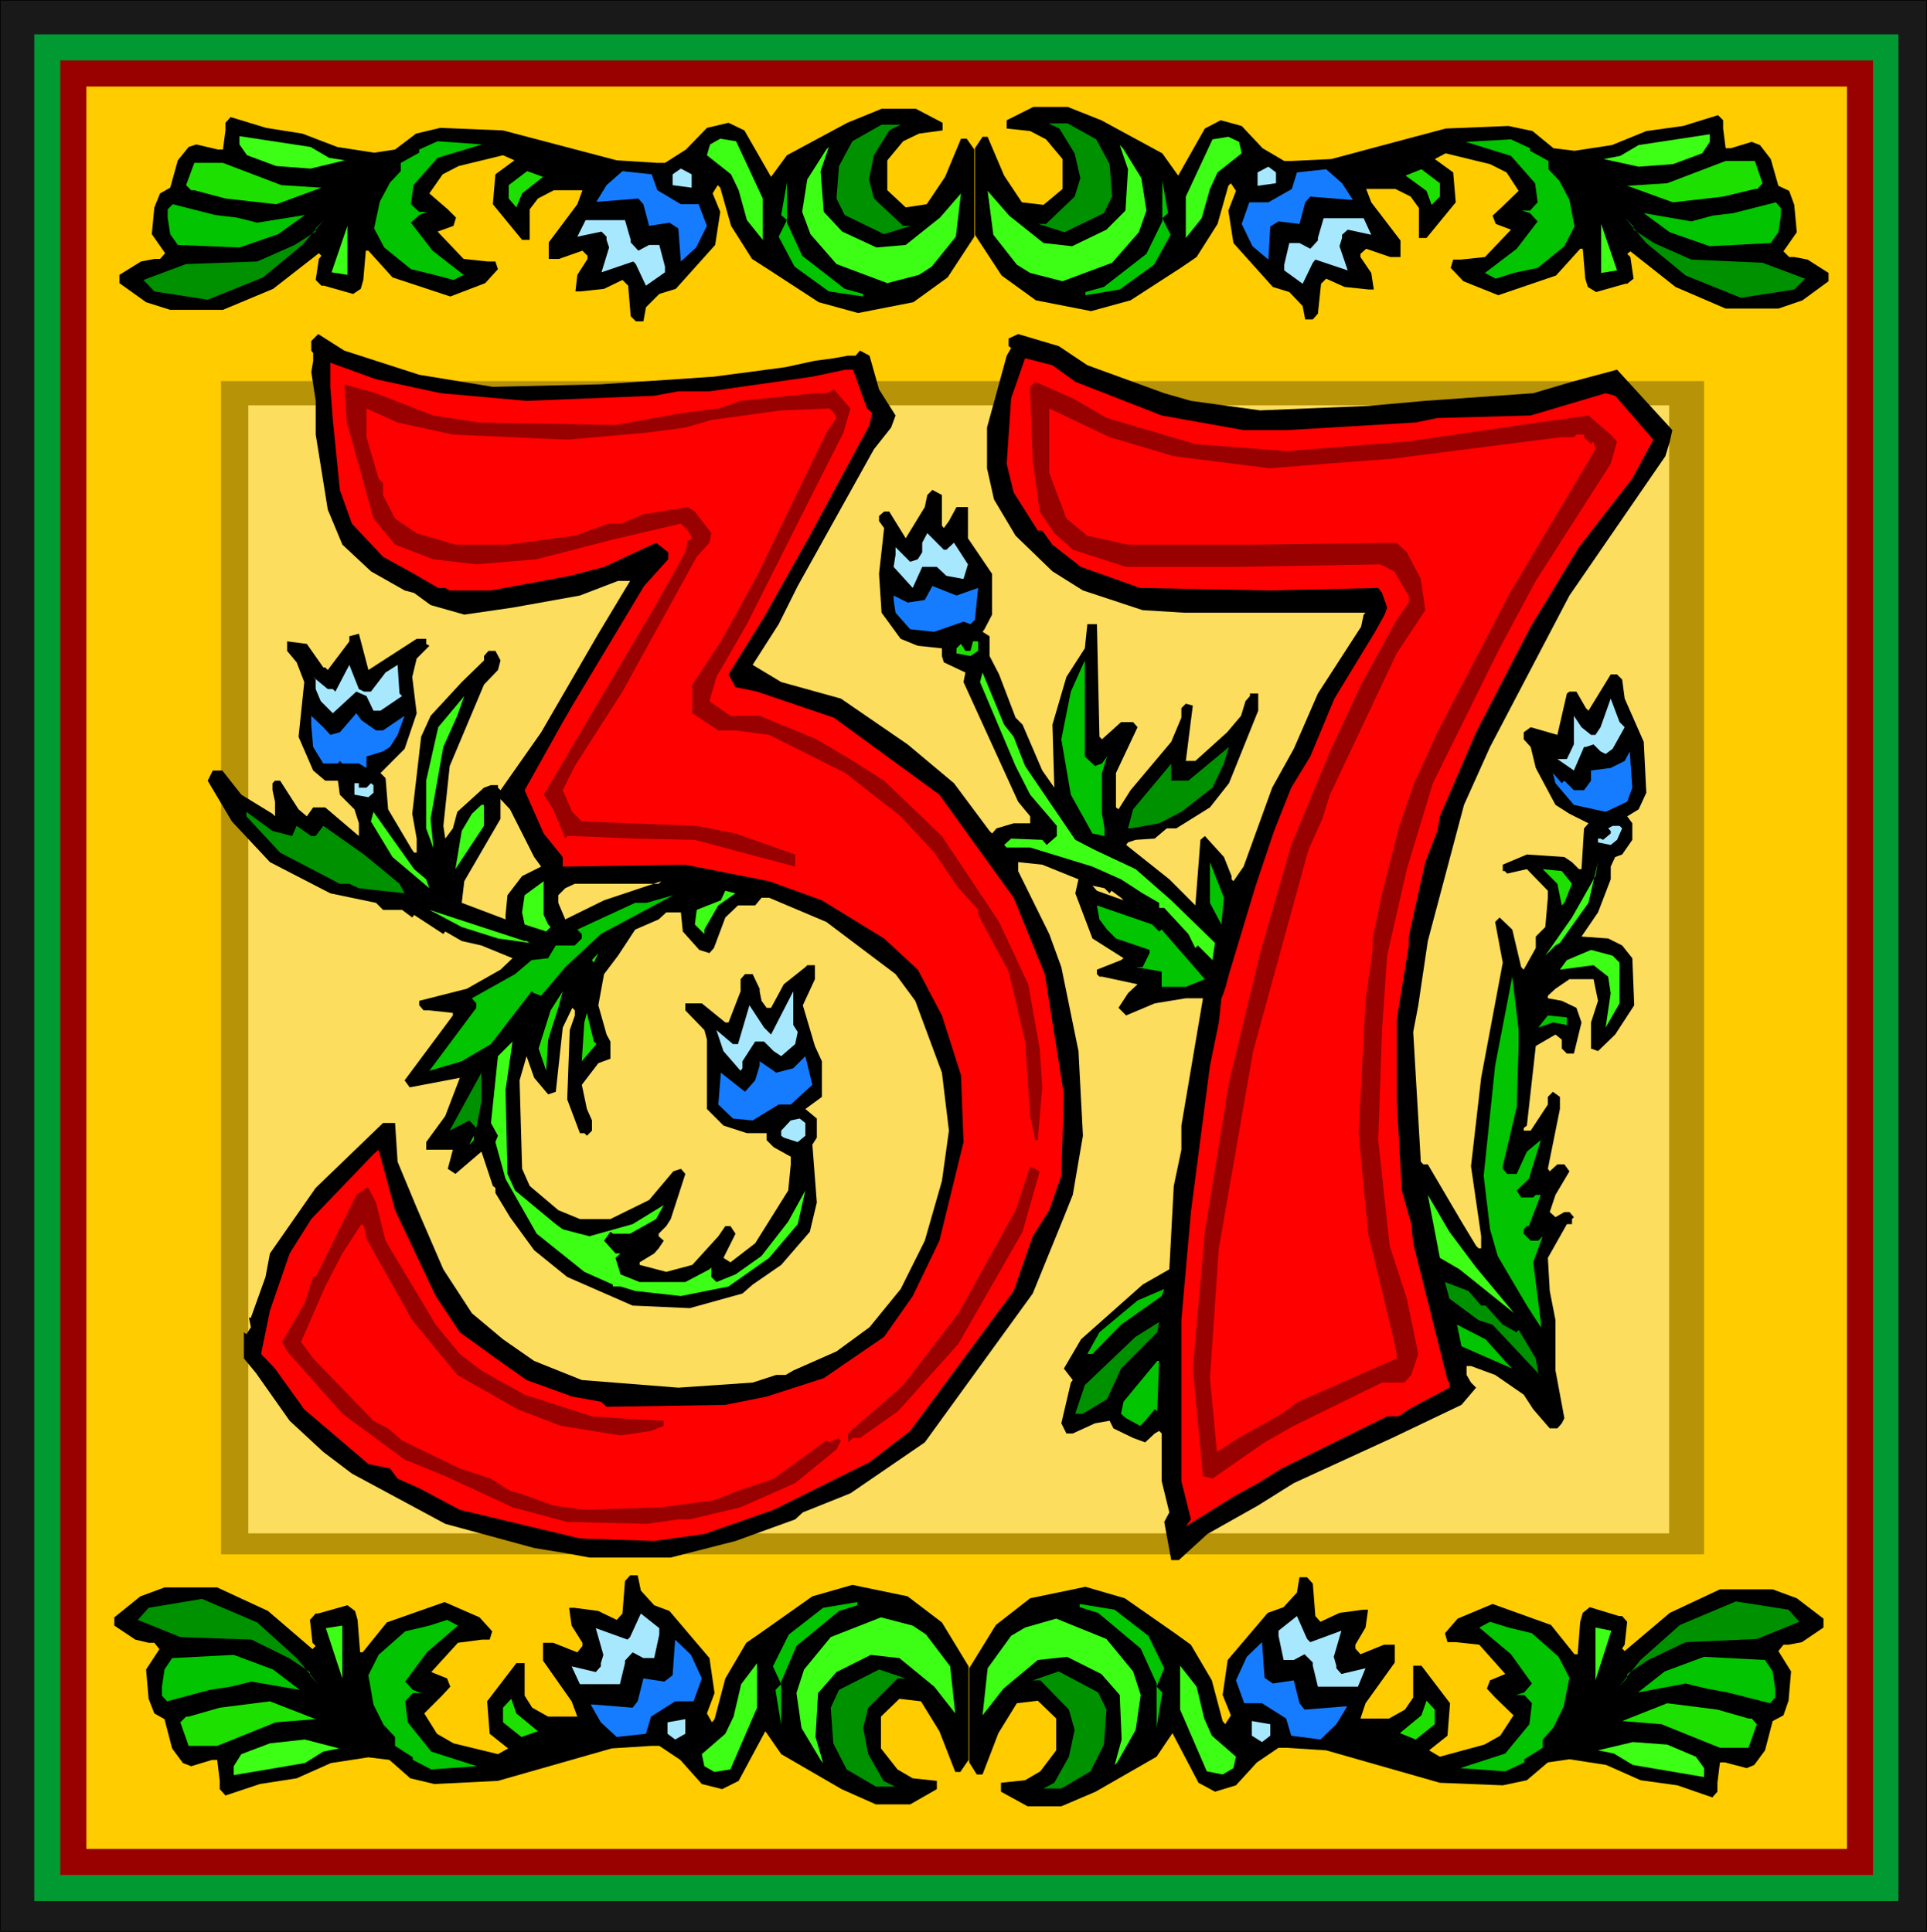 <?xml version="1.0" encoding="UTF-8" standalone="no"?>
<svg
   version="1.0"
   width="129.595mm"
   height="129.935mm"
   id="svg130"
   sodipodi:docname="Decorative 37.wmf"
   xmlns:inkscape="http://www.inkscape.org/namespaces/inkscape"
   xmlns:sodipodi="http://sodipodi.sourceforge.net/DTD/sodipodi-0.dtd"
   xmlns="http://www.w3.org/2000/svg"
   xmlns:svg="http://www.w3.org/2000/svg">
  <rect width="100%" height="100%" fill="#333333" stroke="none"/>
  <sodipodi:namedview
     id="namedview130"
     pagecolor="#ffffff"
     bordercolor="#000000"
     borderopacity="0.25"
     inkscape:showpageshadow="2"
     inkscape:pageopacity="0.0"
     inkscape:pagecheckerboard="0"
     inkscape:deskcolor="#d1d1d1"
     inkscape:document-units="mm" />
  <defs
     id="defs1">
    <pattern
       id="WMFhbasepattern"
       patternUnits="userSpaceOnUse"
       width="6"
       height="6"
       x="0"
       y="0" />
  </defs>
  <path
     style="fill:#191919;fill-opacity:1;fill-rule:evenodd;stroke:none"
     d="M 0,0 H 489.81 V 491.092 H 0 Z"
     id="path1" />
  <path
     style="fill:#000000;fill-opacity:1;fill-rule:evenodd;stroke:none"
     d="M 0.161,0 0,0.162 H 489.81 L 489.648,0 v 491.092 l 0.161,-0.162 H 0 l 0.161,0.162 V 0 H 0 V 491.092 H 489.81 V 0 H 0 Z"
     id="path2" />
  <path
     style="fill:#009932;fill-opacity:1;fill-rule:evenodd;stroke:none"
     d="M 8.718,8.735 H 482.545 V 483.328 H 8.718 Z"
     id="path3" />
  <path
     style="fill:#990000;fill-opacity:1;fill-rule:evenodd;stroke:none"
     d="M 15.337,15.367 H 476.087 V 476.696 H 15.337 Z"
     id="path4" />
  <path
     style="fill:#ffcc00;fill-opacity:1;fill-rule:evenodd;stroke:none"
     d="M 21.956,21.999 H 469.468 V 470.064 H 21.956 Z"
     id="path5" />
  <path
     style="fill:#191919;fill-opacity:1;fill-rule:evenodd;stroke:none"
     d="M 0,0 H 489.81 V 491.092 H 0 Z"
     id="path6" />
  <path
     style="fill:#000000;fill-opacity:1;fill-rule:evenodd;stroke:none"
     d="M 0.161,0 0,0.162 H 489.81 L 489.648,0 v 491.092 l 0.161,-0.162 H 0 l 0.161,0.162 V 0 H 0 V 491.092 H 489.81 V 0 H 0 Z"
     id="path7" />
  <path
     style="fill:#009932;fill-opacity:1;fill-rule:evenodd;stroke:none"
     d="M 8.718,8.735 H 482.545 V 483.328 H 8.718 Z"
     id="path8" />
  <path
     style="fill:#990000;fill-opacity:1;fill-rule:evenodd;stroke:none"
     d="M 15.337,15.367 H 476.087 V 476.696 H 15.337 Z"
     id="path9" />
  <path
     style="fill:#ffcc00;fill-opacity:1;fill-rule:evenodd;stroke:none"
     d="M 21.956,21.999 H 469.468 V 470.064 H 21.956 Z"
     id="path10" />
  <path
     style="fill:#b79307;fill-opacity:1;fill-rule:evenodd;stroke:none"
     d="M 56.181,96.892 H 433.144 V 395.171 H 56.181 Z"
     id="path11" />
  <path
     style="fill:#fcdd5e;fill-opacity:1;fill-rule:evenodd;stroke:none"
     d="M 63.123,103.039 H 424.265 V 389.833 H 63.123 Z"
     id="path12" />
  <path
     style="fill:#000000;fill-opacity:1;fill-rule:evenodd;stroke:none"
     d="m 106.551,95.275 18.727,3.073 27.445,-0.647 28.736,-1.941 18.243,-2.426 7.426,-1.618 4.843,-0.647 3.552,-0.647 H 217.46 l 1.13,-1.294 2.422,1.294 2.422,8.573 4.197,6.632 -1.13,3.073 -4.359,5.5 -19.373,34.778 -4.843,9.705 -6.619,10.352 7.265,4.367 15.175,4.206 16.951,11.646 11.785,9.867 9.041,12.132 0.646,0.647 1.13,-1.294 4.359,-1.294 h 4.197 v -1.779 l -3.067,-3.72 -13.884,-30.41 0.484,-2.426 -5.489,-2.588 -0.484,-1.618 v -1.941 l -6.135,-0.647 -4.359,-1.779 -4.843,-6.632 -0.646,-9.867 1.292,-11.646 -1.292,-1.779 v -1.294 l 1.292,-1.132 h 1.292 l 4.197,6.794 4.843,-7.926 0.646,-3.073 1.292,-1.294 2.422,1.294 v 7.764 l 0.484,0.647 1.292,-1.779 1.937,-3.559 h 2.906 v 7.926 l 6.135,9.058 v 10.352 l -1.937,3.72 -0.484,0.647 1.776,1.132 v 5.014 l 2.422,4.691 4.197,10.999 1.776,1.779 5.005,11.646 3.067,4.367 -0.484,-16.014 3.552,-12.132 4.682,-7.279 0.646,-6.147 h 2.422 l 0.646,28.631 0.646,0.647 4.843,-4.367 h 3.067 l 1.13,1.294 -5.489,11.646 v 8.735 l 0.646,0.485 3.067,-4.853 10.332,-12.293 2.583,-6.147 v -2.426 l 1.13,-1.132 1.776,0.485 -1.776,14.073 h 2.422 l 8.072,-7.279 3.552,-4.206 1.13,-3.72 1.13,-1.294 v -0.647 h 2.099 v 4.367 l -7.426,18.44 -4.843,6.147 -8.556,5.338 h -2.422 l -3.067,2.588 -4.843,0.324 -1.937,0.647 -0.484,0.647 10.978,8.735 6.619,6.632 1.292,-16.661 1.13,-0.971 4.843,5.338 1.937,4.853 v 0.809 l 0.484,0.485 2.583,-3.72 7.265,-20.058 5.489,-9.867 6.135,-14.073 10.978,-16.984 0.646,-3.073 0.484,-0.485 h -46.172 l -10.494,-0.647 -15.175,-5.014 -7.749,-4.853 -9.364,-9.058 -5.489,-9.22 -1.776,-7.926 V 108.7 l 5.005,-18.278 1.13,-1.941 -0.646,-0.485 v -1.941 l 2.422,-1.132 10.332,3.073 7.265,4.853 19.534,7.117 6.78,1.941 17.597,2.426 27.445,-1.132 14.53,-1.294 27.445,-1.941 9.848,-2.912 11.462,-3.073 14.045,15.367 -0.646,2.912 -1.13,3.72 -24.377,35.425 -20.18,38.498 -6.619,14.72 -9.202,34.616 -2.422,16.337 -1.292,6.794 1.937,32.998 0.646,0.647 h 1.13 l 8.556,14.558 3.713,6.147 0.646,0.647 h 0.646 v -3.073 l -2.583,-17.793 2.583,-22.484 5.489,-29.278 -1.937,-10.352 1.13,-1.132 3.229,3.073 2.26,9.544 0.646,0.647 3.067,-5.5 v -2.912 l 2.422,-2.426 0.646,-7.441 v -1.779 l -5.328,-5.5 -5.005,1.132 -0.646,-0.647 h -0.484 v -1.618 l 6.135,-2.588 9.525,0.647 1.937,1.294 1.776,1.779 h 0.646 l 0.646,-10.352 1.13,-1.294 -4.843,-2.426 -3.552,-2.265 -5.005,-9.382 -1.292,-5.338 -1.776,-1.941 v -1.779 l 1.776,-1.294 6.78,1.941 2.422,-10.514 0.646,-0.485 h 1.776 l 2.422,4.206 0.646,0.647 5.65,-9.22 h 1.614 l 1.292,1.294 0.646,4.853 4.843,10.999 0.646,12.941 -1.937,4.206 -2.906,1.779 1.292,1.779 v 4.206 l -2.583,3.72 -1.776,0.647 -1.13,2.426 v 3.235 l -3.229,8.411 -4.197,6.147 6.78,0.485 3.552,1.779 2.583,3.235 0.484,11.97 -4.843,7.441 -4.359,4.206 -1.776,-0.647 v -6.632 l 1.776,-5.5 -1.13,-5.5 h -6.135 l -3.552,2.426 -1.937,1.779 v 0.647 l 3.552,0.647 3.713,1.779 1.292,3.72 -1.937,7.926 h -1.776 l -1.292,-1.294 v -2.265 l -1.614,-1.294 -5.005,2.912 -2.26,20.22 -0.807,0.647 v 0.647 h 1.776 l 4.359,-6.632 v -1.941 l 1.292,-1.294 1.776,1.294 v 3.073 l -3.067,15.205 0.484,0.647 1.937,-1.779 h 1.776 l 1.292,1.779 -3.552,5.985 -1.453,4.367 1.453,1.294 2.26,-1.294 h 1.292 l 1.13,1.294 -0.484,0.485 v 1.294 h -1.292 l -4.843,8.573 0.484,8.411 1.453,7.441 v 12.779 l 2.26,12.132 -0.646,1.294 -1.13,1.294 h -1.937 l -4.197,-4.853 -2.422,-3.72 -7.265,-5.014 -6.135,-2.265 h -1.13 v 2.265 l 1.13,1.941 1.292,1.294 -3.713,4.367 -17.597,8.411 -25.023,11.485 -9.041,5.661 -12.915,7.279 -7.265,6.632 h -1.937 l -1.776,-9.705 1.292,-2.426 -1.937,-7.926 v -12.132 l -0.646,-0.647 -1.13,0.647 -2.422,2.265 -3.067,-1.132 -5.005,-2.426 -0.969,-1.941 -3.713,0.647 -5.65,2.588 h -1.614 l -1.292,-2.588 2.422,-10.352 0.484,-0.647 -2.26,-2.912 4.359,-7.441 15.66,-13.911 6.78,-3.882 1.13,-21.19 1.937,-9.22 v -6.147 l 5.489,-32.351 h -4.359 l -7.911,1.294 -7.265,3.073 -1.937,-1.941 2.422,-3.72 2.422,-2.265 -9.041,-1.941 h -0.646 l -0.646,-0.647 v -1.132 l 6.135,-2.426 0.646,-0.485 -7.911,-5.014 -4.359,-11.485 0.807,-3.559 -9.202,-3.72 -6.135,-0.647 v 2.265 l 7.911,16.014 3.067,8.411 4.359,21.352 1.13,21.514 -2.583,15.043 -2.26,5.661 -7.911,19.411 -27.445,37.851 -18.889,12.941 -12.108,4.853 -1.937,1.779 -15.175,5.5 -16.467,4.206 h -20.664 l -6.135,-1.132 -7.911,-1.294 -22.602,-6.147 -23.732,-12.779 -7.265,-5.5 -8.556,-7.926 -8.556,-12.132 -3.067,-3.72 v -6.632 l 0.646,0.485 1.13,-1.779 -0.484,-2.426 h 0.484 l 3.713,-10.352 1.13,-5.985 11.624,-16.661 17.113,-16.499 h 3.067 l 0.646,9.867 4.843,11.646 6.78,15.69 7.265,11.161 7.911,6.632 7.911,5.5 12.108,4.853 24.539,1.941 18.889,-1.294 5.973,-1.941 h 2.422 l 1.937,-1.132 10.978,-4.853 8.395,-6.147 7.911,-9.705 6.135,-12.293 4.359,-15.205 1.776,-12.779 -1.776,-14.72 -6.78,-18.278 -5.005,-6.794 -17.597,-13.264 -14.53,-6.147 h -1.937 l -1.614,1.941 h -4.359 l -3.229,3.073 -2.906,7.764 -1.13,1.294 -2.583,-0.809 -4.197,-4.691 -0.484,-4.853 h -3.713 l -1.937,1.779 -5.973,2.588 -4.359,6.632 -3.552,4.691 -1.453,7.926 2.099,7.441 0.969,1.779 v 4.367 l -3.067,1.132 -4.197,5.5 1.292,6.147 1.292,2.912 v 2.588 l -1.292,1.294 -0.646,-0.647 h -1.13 l -3.229,-8.573 0.646,-17.631 1.292,-3.72 v -1.294 l -0.646,-0.647 -2.422,5.014 -1.776,16.337 -1.937,0.647 -3.552,-4.206 -1.937,-5.5 -1.776,6.147 0.646,22.484 1.937,4.367 7.265,6.147 5.489,2.265 h 7.749 l 9.848,-4.853 6.135,-7.279 1.937,-0.647 1.13,1.294 -3.713,11.485 -1.13,1.779 -1.937,1.941 v 0.647 l 1.292,1.132 -1.292,1.941 -1.13,1.294 -3.713,2.265 v 0.647 l 6.78,1.779 6.619,-1.779 6.619,-7.279 1.776,-2.588 h 1.292 l 1.292,1.941 -3.067,6.147 1.776,1.132 6.296,-4.853 8.395,-13.426 0.646,-6.632 v -1.941 l -4.359,-2.426 -1.776,-1.779 v -1.779 h -5.005 l -5.973,-1.941 -4.197,-4.206 v -17.631 l -0.646,-2.426 -4.843,-5.014 v -1.779 h 4.197 l 5.973,4.853 h 0.807 l 3.067,-7.926 v -3.073 l 1.13,-1.294 h 1.937 l 1.776,3.72 v 0.647 l 0.484,2.426 1.292,1.779 h 1.13 l 3.229,-5.985 5.489,-4.367 0.484,-0.485 h 1.937 v 3.559 l -3.067,6.632 3.067,10.352 1.776,3.882 v 9.058 l -4.197,3.073 2.906,2.426 v 4.853 l -1.13,1.779 1.13,14.72 -1.776,7.441 -7.265,8.411 -7.265,5.014 -2.583,2.265 -13.4,3.72 -14.53,-0.647 -16.628,-7.279 -8.395,-6.794 -6.135,-8.411 -3.713,-6.147 v -1.294 l -0.646,-0.485 -2.906,-8.735 -6.619,5.661 -1.937,-1.294 1.292,-4.853 h -6.78 v -1.941 l 4.843,-6.632 3.713,-9.705 -12.754,2.426 -1.292,-1.779 12.269,-16.499 v -0.647 l -5.973,-0.647 h -1.453 l -1.13,-1.294 v -1.132 l 12.108,-3.073 8.556,-4.853 3.067,-2.912 -7.911,-3.235 -5.005,-1.132 -4.197,-2.426 -0.484,0.647 -7.426,-4.853 -0.484,0.647 -2.583,-1.941 h -4.843 l -1.776,-1.779 -11.624,-2.426 -15.337,-7.926 -9.686,-10.352 -6.135,-10.352 1.292,-2.588 h 2.422 l 4.843,6.147 7.911,4.853 0.646,0.647 v -3.72 l -0.646,-2.912 v -1.779 l 0.646,-0.647 h 1.292 l 4.682,7.279 2.099,1.779 1.614,-2.265 h 3.067 l 8.556,7.279 v -3.235 l -1.13,-3.559 -3.713,-3.72 -0.484,-3.559 h -3.229 l -3.067,-2.588 -3.713,-8.573 1.453,-13.911 -1.937,-5.014 -2.422,-2.912 v -2.426 l 5.005,0.647 4.197,5.985 h 0.484 l 0.646,0.647 5.489,-7.279 v -1.294 l 2.422,-0.647 2.422,9.22 12.269,-7.926 h 2.422 v 1.294 l 0.807,0.485 -3.229,3.235 -1.13,4.691 1.13,9.22 -3.067,9.058 -6.135,6.147 1.292,1.294 0.646,7.926 6.135,10.352 0.484,0.647 h 0.646 v -3.559 l -1.13,-6.309 2.26,-19.573 2.422,-5.338 7.911,-8.573 5.65,-5.5 v -1.132 l 1.13,-1.294 h 1.776 l 1.292,2.426 -0.646,2.426 -3.552,3.72 -8.718,20.705 -1.614,15.205 0.484,3.235 1.937,-2.588 1.13,-4.206 6.78,-6.147 1.776,-0.647 h 1.776 v 0.647 l 0.646,0.647 10.332,-14.72 14.53,-25.072 8.072,-13.426 h -3.067 l -9.686,3.72 -17.113,3.073 -12.269,1.779 -8.556,-2.426 -4.197,-3.073 -2.422,-0.647 -8.556,-4.853 -7.265,-6.794 -3.713,-8.897 -3.067,-19.087 v -8.573 l -1.13,-7.279 0.484,-2.912 V 89.775 L 79.106,89.128 v -2.426 l 1.776,-1.779 6.619,4.206 z"
     id="path13" />
  <path
     style="fill:#ff0000;fill-opacity:1;fill-rule:evenodd;stroke:none"
     d="m 273.318,97.054 21.956,8.573 20.826,3.72 h 10.978 l 32.772,-1.941 5.489,-1.132 23.732,-0.647 19.05,-5.661 2.422,0.647 9.686,11.161 -5.328,9.867 -13.561,17.47 -12.269,20.22 -13.884,26.852 -9.202,21.352 -0.646,3.72 -3.067,7.926 -4.197,18.925 v 2.265 l -3.067,18.925 v 20.22 l 1.292,23.131 2.422,8.573 0.484,4.853 8.718,34.778 0.484,0.647 v 1.294 l -10.332,5.5 -2.583,1.779 h -2.906 l -26.799,13.264 -5.973,3.72 -5.65,3.073 -12.754,7.926 1.292,-1.779 -2.422,-9.705 v -40.924 l 2.422,-27.499 4.843,-37.204 2.26,-10.999 0.646,-6.147 0.484,-1.132 0.646,-1.941 0.807,-3.073 6.78,-22.484 4.682,-13.911 4.359,-10.999 4.843,-7.926 6.135,-14.72 10.332,-16.984 2.422,-4.367 0.646,-1.779 -1.292,-3.72 -0.969,-1.294 -27.606,0.647 -32.934,-0.647 -15.014,-5.338 -7.265,-5.661 -2.583,-3.559 h -1.13 l -6.135,-9.705 -1.776,-7.279 1.13,-16.661 3.552,-10.191 6.942,1.779 z"
     id="path14" />
  <path
     style="fill:#ff0000;fill-opacity:1;fill-rule:evenodd;stroke:none"
     d="m 112.04,99.965 21.794,1.941 32.449,-1.294 6.135,-1.132 h 7.911 l 26.153,-3.72 8.395,-1.779 h 1.937 l 3.552,9.867 1.292,1.132 -0.646,3.073 -15.175,28.146 -11.624,20.705 -9.041,14.558 1.776,3.235 5.489,1.132 19.534,6.632 26.799,19.573 18.889,26.205 7.911,19.411 4.843,30.572 -0.646,20.705 -3.067,8.735 -4.197,6.632 -4.843,13.911 -26.315,35.586 -10.332,7.926 -24.377,12.132 -17.597,6.147 -12.754,1.779 -18.889,-0.647 -30.512,-7.279 -10.332,-5.5 -5.489,-2.426 -1.937,-2.588 -5.489,-1.132 -16.305,-13.911 -7.426,-10.352 -3.552,-3.72 2.26,-10.999 5.005,-14.558 5.489,-8.735 15.821,-16.499 1.292,-1.132 4.197,15.367 10.332,21.837 6.135,9.22 10.978,7.926 5.973,4.206 11.624,4.206 7.265,1.294 1.453,1.294 30.189,-0.485 10.494,-2.103 14.53,-4.691 15.337,-10.514 7.265,-10.352 6.78,-14.073 6.135,-25.072 -0.646,-16.984 -4.843,-15.205 -6.135,-11.646 -8.556,-7.926 -15.821,-9.705 -13.4,-4.853 -21.31,-4.206 -31.158,0.485 v -2.426 l -4.843,-5.985 -4.843,-10.999 9.686,-17.308 2.422,-4.206 18.243,-30.41 6.135,-6.794 v -1.779 l -3.067,-2.426 -13.238,6.147 -8.718,2.265 -20.019,3.72 h -10.494 l -1.13,-0.647 h -1.776 l -6.135,-3.559 -7.911,-4.367 -7.911,-8.411 -3.067,-8.573 -1.776,-17.793 -0.646,-8.411 v -6.147 l 11.624,4.206 z"
     id="path15" />
  <path
     style="fill:#990000;fill-opacity:1;fill-rule:evenodd;stroke:none"
     d="m 281.39,106.274 22.44,6.632 23.247,1.779 30.512,-2.426 33.418,-4.853 12.754,-1.779 5.65,4.853 1.614,1.779 -1.614,5.661 -19.05,29.763 -9.202,17.146 -16.951,34.292 -6.619,21.837 -5.005,21.999 -1.292,18.925 -0.969,27.984 2.906,26.852 4.359,13.426 2.906,14.073 -1.776,5.338 -1.776,1.941 h -5.65 l -22.44,10.999 -7.426,4.206 -13.238,9.22 -2.422,-0.647 -2.583,-27.337 3.067,-34.778 6.135,-38.013 7.911,-32.837 7.911,-27.499 9.848,-23.778 7.911,-16.984 9.041,-16.499 3.067,-4.367 v -1.779 l -0.484,-0.647 -3.229,-5.5 -3.552,-1.779 -36.647,0.647 h -27.929 l -13.561,-4.367 -4.682,-4.206 -3.713,-5.5 -1.776,-12.779 -0.646,-17.308 v -1.618 l 1.292,-1.294 9.525,4.206 z"
     id="path16" />
  <path
     style="fill:#990000;fill-opacity:1;fill-rule:evenodd;stroke:none"
     d="m 110.102,105.627 11.624,1.779 34.71,0.647 17.113,-3.073 9.041,-1.132 5.65,-1.941 18.889,-1.941 h 2.906 l 1.937,-0.971 4.197,4.853 -1.776,6.147 -12.269,24.263 -12.269,24.425 -7.749,13.426 -1.776,6.147 5.328,3.72 h 7.426 l 14.53,5.985 9.202,5.5 7.911,5.014 14.691,14.073 14.53,21.837 7.426,15.852 2.906,16.337 0.646,9.867 -1.13,13.426 h -0.646 l -1.292,-6.147 -1.292,-18.925 -4.197,-17.793 -7.749,-14.396 v -1.294 l -5.489,-6.147 -5.65,-8.411 -8.556,-9.22 -14.045,-10.999 -19.373,-9.705 -8.556,-1.132 h -4.359 l -6.619,-4.367 v -7.279 l 7.265,-10.999 9.202,-16.661 17.597,-36.395 2.583,-3.72 -0.646,-1.294 -1.13,-1.132 -12.269,0.485 -17.758,2.426 -6.619,1.941 -9.848,1.294 -20.18,1.779 -29.059,-1.294 -14.045,-3.073 -7.911,-3.559 v 7.279 l 3.067,10.514 1.13,1.132 v 3.073 l 3.067,5.985 5.489,3.72 9.848,2.912 h 13.238 l 17.113,-2.265 8.556,-3.073 h 3.067 l 5.973,-2.426 11.139,-1.779 1.776,1.132 4.197,5.5 -0.484,2.426 -3.229,3.559 -18.889,34.292 -12.108,18.925 -3.067,6.147 2.422,5.5 2.422,2.426 29.221,1.132 9.848,1.941 15.175,5.338 v 3.073 l -15.821,-4.206 -9.686,-2.588 -15.175,-0.324 -15.983,-0.647 h -1.292 l -0.484,0.647 -3.067,-7.441 -2.422,-3.72 28.091,-47.556 7.911,-14.073 0.646,-3.073 h 0.484 l 0.646,-0.485 -1.13,-1.941 -1.776,-1.779 -17.92,4.206 -18.727,4.853 -15.337,1.294 -10.978,-1.294 -9.686,-3.72 -5.489,-6.632 -6.78,-24.425 -0.646,-9.705 8.072,2.265 z"
     id="path17" />
  <path
     style="fill:#ff0000;fill-opacity:1;fill-rule:evenodd;stroke:none"
     d="m 298.342,115.979 24.377,3.073 14.045,-1.132 17.113,-1.294 43.105,-5.5 h 3.067 l 0.646,-0.647 h 1.937 v 0.647 l 1.776,1.779 0.646,-0.647 0.484,1.941 -21.794,36.557 -18.404,35.425 -6.135,13.426 -3.713,10.999 -4.197,16.499 -2.422,11.485 v 2.912 l -1.776,12.941 -1.776,33.645 2.422,25.558 1.776,7.279 4.843,20.22 0.646,3.073 v 1.132 l -25.023,10.999 -4.197,3.073 -10.978,6.147 -5.489,3.559 -1.776,-18.764 2.26,-32.998 8.718,-50.144 14.045,-51.115 3.552,-7.926 1.937,-6.147 16.951,-35.91 7.265,-10.999 -1.13,-7.926 -3.552,-6.794 -2.583,-2.426 -36.486,0.485 h -31.804 l -10.332,-2.265 -5.328,-4.367 -4.359,-11.646 v -16.337 l 15.337,7.279 z"
     id="path18" />
  <path
     style="fill:#a8e8ff;fill-opacity:1;fill-rule:evenodd;stroke:none"
     d="m 240.546,139.758 1.937,-1.779 3.552,5.5 -1.13,3.72 -4.359,-0.809 -2.422,-2.265 h -3.713 l -2.422,5.338 -4.843,-5.338 0.484,-3.073 v -1.941 l 3.713,3.72 1.937,-0.647 1.13,-1.779 v -2.426 l 1.292,-2.426 4.197,4.206 z"
     id="path19" />
  <path
     style="fill:#167cff;fill-opacity:1;fill-rule:evenodd;stroke:none"
     d="m 248.618,149.463 -0.807,8.088 -1.13,1.132 -1.776,-0.647 -7.426,2.588 -6.135,-0.647 -3.713,-4.206 -0.484,-3.235 v -1.132 l 3.552,1.779 4.359,-0.647 1.937,-3.559 6.135,2.426 z"
     id="path20" />
  <path
     style="fill:#1ee000;fill-opacity:1;fill-rule:evenodd;stroke:none"
     d="m 248.618,165.477 -1.937,1.294 -3.552,-0.647 v -1.294 l 1.13,-1.132 1.13,1.779 h 1.292 l 0.646,-2.426 h 1.292 z"
     id="path21" />
  <path
     style="fill:#02c400;fill-opacity:1;fill-rule:evenodd;stroke:none"
     d="m 278.323,194.755 1.776,-0.647 1.292,-1.779 -1.292,4.206 v 10.352 l 0.646,3.72 v 1.941 l -3.067,-0.647 -5.489,-9.867 -2.422,-14.073 2.422,-12.132 3.552,-7.926 v 24.425 z"
     id="path22" />
  <path
     style="fill:#a8e8ff;fill-opacity:1;fill-rule:evenodd;stroke:none"
     d="m 92.505,175.829 h 1.776 l 3.713,-4.853 3.067,-1.941 0.484,7.279 0.646,0.647 -5.489,3.72 H 94.927 l -1.776,-3.72 -2.583,-1.132 -5.973,5.5 -3.067,-3.073 -1.292,-3.073 v -2.426 l -0.646,-0.647 3.713,3.073 h 1.292 l 0.646,0.647 3.552,-6.794 2.422,6.147 z"
     id="path23" />
  <path
     style="fill:#3dff16;fill-opacity:1;fill-rule:evenodd;stroke:none"
     d="m 257.659,187.314 2.906,7.441 12.754,18.764 5.005,2.588 10.332,4.853 9.041,7.926 11.139,10.838 -0.646,4.367 -3.713,-3.72 -0.646,0.647 -1.776,-3.559 -6.135,-6.632 h -1.292 v -1.294 l -4.197,-2.426 -5.489,-3.559 -7.265,-3.235 -15.821,-4.853 h -5.973 l -0.646,-0.647 1.776,-1.618 7.911,0.324 1.13,1.294 2.583,-2.265 v -2.588 l -6.78,-7.926 -3.713,-7.279 -9.041,-21.352 0.646,-2.426 5.489,13.264 z"
     id="path24" />
  <path
     style="fill:#3dff16;fill-opacity:1;fill-rule:evenodd;stroke:none"
     d="m 112.685,189.902 -3.229,18.278 0.646,6.632 v 0.647 l -1.776,-4.853 v -12.132 l 3.067,-13.588 6.619,-7.926 -1.776,5.014 z"
     id="path25" />
  <path
     style="fill:#a8e8ff;fill-opacity:1;fill-rule:evenodd;stroke:none"
     d="m 412.964,184.888 -3.067,5.5 -1.776,1.294 -1.292,-0.647 -1.776,-1.779 -1.937,0.647 h -0.484 l -2.583,5.985 -4.197,-2.912 h 2.422 l 1.776,-3.72 v -7.279 l 1.937,2.912 2.422,1.941 h 1.13 l 1.292,-1.941 2.583,-7.279 2.26,5.985 z"
     id="path26" />
  <path
     style="fill:#167cff;fill-opacity:1;fill-rule:evenodd;stroke:none"
     d="m 95.573,185.696 h 1.776 l 5.489,-3.72 -1.776,4.853 -1.937,3.073 -1.776,1.132 -4.197,1.294 v 2.912 l -1.937,-1.132 h -4.197 l -0.646,-0.647 -0.484,0.647 h -3.713 l -2.583,-4.206 -0.484,-5.661 v -2.265 l 3.067,2.912 1.776,1.941 2.422,-0.647 4.197,-4.853 1.292,1.779 z"
     id="path27" />
  <path
     style="fill:#009100;fill-opacity:1;fill-rule:evenodd;stroke:none"
     d="m 308.189,200.254 -7.911,6.147 -5.65,2.912 -7.265,1.294 h -0.646 l 1.292,-4.853 9.202,-10.999 0.484,-0.647 v 4.367 h 4.359 l 10.332,-8.573 -1.292,4.206 z"
     id="path28" />
  <path
     style="fill:#167cff;fill-opacity:1;fill-rule:evenodd;stroke:none"
     d="m 413.61,203.813 -5.489,2.588 -8.072,-1.779 -4.682,-5.5 -0.646,-2.588 2.26,2.588 0.646,-0.647 2.422,2.426 h 2.583 l 1.776,-2.426 V 195.887 l 5.005,-0.647 3.552,-1.779 1.292,-2.426 0.646,9.22 z"
     id="path29" />
  <path
     style="fill:#a8e8ff;fill-opacity:1;fill-rule:evenodd;stroke:none"
     d="m 91.214,200.254 h 1.937 l 1.13,-1.132 0.646,0.485 v 1.941 l -1.292,1.132 -3.552,-0.647 v -2.912 h 1.13 z"
     id="path30" />
  <path
     style="fill:#fcdd5e;fill-opacity:1;fill-rule:evenodd;stroke:none"
     d="m 135.771,217.886 1.776,2.426 -4.843,2.426 -3.713,4.853 -0.484,5.014 v 1.132 l -11.139,-4.206 0.646,-5.5 9.202,-15.852 v -5.014 l 2.422,2.588 z"
     id="path31" />
  <path
     style="fill:#3dff16;fill-opacity:1;fill-rule:evenodd;stroke:none"
     d="m 123.017,209.96 -7.265,10.999 1.614,-9.705 2.583,-4.367 2.422,-2.265 h 0.646 z"
     id="path32" />
  <path
     style="fill:#009100;fill-opacity:1;fill-rule:evenodd;stroke:none"
     d="m 74.263,212.548 1.13,-2.588 3.713,2.588 h 1.13 l 1.937,-2.588 10.332,7.279 9.041,7.441 1.292,2.426 -11.624,-1.294 -2.422,-1.132 h -2.422 l -15.175,-7.926 -8.556,-9.22 v -1.132 l 6.619,4.853 z"
     id="path33" />
  <path
     style="fill:#3dff16;fill-opacity:1;fill-rule:evenodd;stroke:none"
     d="m 108.326,223.547 0.807,2.265 -9.364,-7.926 -5.489,-9.058 0.646,-2.426 10.332,14.558 z"
     id="path34" />
  <path
     style="fill:#a8e8ff;fill-opacity:1;fill-rule:evenodd;stroke:none"
     d="m 412.318,210.607 -1.292,2.912 -1.614,1.294 -3.229,-0.647 v -0.971 h 0.646 l 0.646,0.324 1.937,-1.618 v -0.647 l -0.646,-0.647 1.13,-0.647 h 1.776 z"
     id="path35" />
  <path
     style="fill:#02c400;fill-opacity:1;fill-rule:evenodd;stroke:none"
     d="m 310.45,235.032 -2.906,-5.5 v -10.352 l 3.552,9.058 z"
     id="path36" />
  <path
     style="fill:#3dff16;fill-opacity:1;fill-rule:evenodd;stroke:none"
     d="m 396.497,239.723 -1.13,0.647 -2.583,2.588 6.78,-9.705 5.973,-10.514 0.646,-3.559 -2.422,10.352 z"
     id="path37" />
  <path
     style="fill:#1ee000;fill-opacity:1;fill-rule:evenodd;stroke:none"
     d="m 399.565,224.68 -1.937,4.853 -0.646,0.647 -1.13,-5.5 -3.713,-3.72 4.843,0.485 z"
     id="path38" />
  <path
     style="fill:#3dff16;fill-opacity:1;fill-rule:evenodd;stroke:none"
     d="m 138.193,232.606 1.13,2.426 0.646,0.647 -1.13,1.132 -5.489,-1.779 -0.646,-3.073 0.646,-4.367 4.843,-3.559 z"
     id="path39" />
  <path
     style="fill:#fcdd5e;fill-opacity:1;fill-rule:evenodd;stroke:none"
     d="m 143.682,233.738 -1.776,-4.206 v -1.941 l 1.776,-1.779 2.422,-1.132 h 21.31 l 0.646,-0.647 -14.53,4.853 z"
     id="path40" />
  <path
     style="fill:#fcdd5e;fill-opacity:1;fill-rule:evenodd;stroke:none"
     d="m 282.036,227.106 0.484,-0.647 2.422,1.779 0.646,0.647 -6.78,-2.426 -1.13,-1.294 3.067,0.647 z"
     id="path41" />
  <path
     style="fill:#3dff16;fill-opacity:1;fill-rule:evenodd;stroke:none"
     d="m 182.589,230.179 -3.552,6.147 v 1.132 l -2.422,-2.426 0.484,-3.72 6.135,-2.426 1.13,-2.426 2.583,0.647 z"
     id="path42" />
  <path
     style="fill:#02c400;fill-opacity:1;fill-rule:evenodd;stroke:none"
     d="m 143.682,245.87 -6.135,7.279 -1.776,-0.647 -0.646,-0.485 -10.332,13.426 -7.426,4.367 -8.233,2.426 11.947,-16.014 v -1.132 l -1.13,-1.294 10.978,-6.147 4.197,-3.559 4.197,-0.485 1.937,-3.235 h 4.843 l 1.776,-1.779 v -1.132 l -1.13,-1.132 14.691,-6.794 h 2.906 l 6.78,-1.941 -18.404,9.867 z"
     id="path43" />
  <path
     style="fill:#02c400;fill-opacity:1;fill-rule:evenodd;stroke:none"
     d="m 294.628,236.811 0.646,-0.485 10.978,12.617 -4.843,1.941 h -6.135 v -3.882 l -6.619,-1.132 h 1.776 l 1.776,-3.559 v -0.809 l -8.556,-2.912 -2.26,-2.265 -1.937,-2.588 -0.646,-3.559 14.045,4.853 z"
     id="path44" />
  <path
     style="fill:#3dff16;fill-opacity:1;fill-rule:evenodd;stroke:none"
     d="m 133.35,239.238 h 0.484 l 0.807,0.485 -8.072,-1.132 -9.202,-2.912 -8.233,-4.367 16.79,5.5 z"
     id="path45" />
  <path
     style="fill:#3dff16;fill-opacity:1;fill-rule:evenodd;stroke:none"
     d="m 411.673,244.737 v 10.352 l -3.552,6.147 1.292,-8.735 -0.646,-4.206 -3.713,-2.912 -8.556,1.132 1.776,-2.426 6.135,-2.588 5.489,1.456 z"
     id="path46" />
  <path
     style="fill:#1ee000;fill-opacity:1;fill-rule:evenodd;stroke:none"
     d="m 150.462,244.09 1.614,-1.779 -1.13,2.426 z"
     id="path47" />
  <path
     style="fill:#ffffff;fill-opacity:1;fill-rule:evenodd;stroke:none"
     d="m 147.395,246.517 -3.229,4.853 z"
     id="path48" />
  <path
     style="fill:#02c400;fill-opacity:1;fill-rule:evenodd;stroke:none"
     d="m 386.004,265.928 -0.484,15.529 -3.552,15.043 v 0.647 l 1.13,1.294 h 2.422 l 2.583,-5.661 2.906,-2.426 0.646,-0.485 -3.067,9.867 -3.067,2.912 1.13,1.779 h 3.067 l 0.646,-0.647 h 1.292 l -3.067,7.926 h -0.484 l -0.807,0.809 v 1.132 l 1.776,1.779 h 1.937 l 1.13,-1.132 -2.422,6.632 1.937,15.205 v 1.294 l -3.552,-5.5 -7.426,-12.617 -1.937,-6.794 -1.614,-13.588 2.906,-27.984 4.359,-22.646 1.614,13.588 z"
     id="path49" />
  <path
     style="fill:#1ee000;fill-opacity:1;fill-rule:evenodd;stroke:none"
     d="m 139.323,264.31 -0.484,7.926 -1.937,-5.661 3.067,-9.705 3.067,-4.853 -1.13,4.206 z"
     id="path50" />
  <path
     style="fill:#a8e8ff;fill-opacity:1;fill-rule:evenodd;stroke:none"
     d="m 202.769,262.369 -0.646,3.073 -3.552,3.073 -1.937,-1.294 -2.422,-2.426 h -2.26 l -3.229,5.014 v 1.779 l -0.484,0.647 -4.359,-5.014 -1.776,-5.338 4.197,3.559 h 1.292 l 2.906,-9.867 3.713,5.661 1.776,1.779 5.65,-10.999 v 8.573 z"
     id="path51" />
  <path
     style="fill:#1ee000;fill-opacity:1;fill-rule:evenodd;stroke:none"
     d="m 151.592,265.442 -3.713,4.367 0.646,-9.867 0.646,-2.426 1.776,7.279 z"
     id="path52" />
  <path
     style="fill:#02c400;fill-opacity:1;fill-rule:evenodd;stroke:none"
     d="m 398.273,260.59 -3.552,-0.647 -3.713,1.294 2.422,-3.073 4.843,0.485 z"
     id="path53" />
  <path
     style="fill:#3dff16;fill-opacity:1;fill-rule:evenodd;stroke:none"
     d="m 128.991,298.441 1.937,4.206 10.332,8.573 1.776,1.294 2.422,0.647 4.359,1.132 10.978,-3.073 7.911,-4.853 -1.937,3.559 -6.619,3.72 h -4.359 l -0.646,-0.485 -1.614,2.265 2.906,3.235 h 1.776 -0.484 l -1.292,1.132 1.292,4.206 4.843,1.941 h 11.624 l 6.135,-3.235 0.484,-0.485 v 2.426 l 1.292,1.294 4.843,-1.941 6.619,-4.691 6.78,-8.735 4.359,-7.926 -1.937,8.573 -7.265,8.573 -10.332,7.279 -12.108,2.426 -11.624,-1.294 -3.713,-1.132 h -1.937 v -0.485 l -7.265,-3.235 -12.108,-9.705 -7.911,-13.911 -2.583,-9.382 0.646,-1.618 -1.776,-3.235 1.776,-16.984 3.713,-3.72 -1.776,12.293 z"
     id="path54" />
  <path
     style="fill:#167cff;fill-opacity:1;fill-rule:evenodd;stroke:none"
     d="m 200.993,280.809 h -3.067 l -6.619,4.044 -5.005,-0.485 -3.713,-3.559 0.646,-8.088 6.135,4.853 2.583,-2.912 1.13,-3.72 v -1.132 l 3.552,2.426 0.646,0.485 4.359,-1.132 3.067,-3.073 1.776,7.279 z"
     id="path55" />
  <path
     style="fill:#009100;fill-opacity:1;fill-rule:evenodd;stroke:none"
     d="m 121.08,286.794 -1.776,-1.941 -5.005,2.588 8.072,-14.72 v 7.279 z"
     id="path56" />
  <path
     style="fill:#a8e8ff;fill-opacity:1;fill-rule:evenodd;stroke:none"
     d="m 204.706,288.735 -1.937,1.618 -3.552,-1.132 -0.646,-0.485 v -1.294 l 2.422,-2.588 2.26,-0.485 1.453,1.132 z"
     id="path57" />
  <path
     style="fill:#1ee000;fill-opacity:1;fill-rule:evenodd;stroke:none"
     d="m 119.304,291 1.13,-2.265 v 1.132 z"
     id="path58" />
  <path
     style="fill:#990000;fill-opacity:1;fill-rule:evenodd;stroke:none"
     d="m 259.919,313.16 -16.305,28.469 -15.337,17.146 -9.686,6.794 h -1.776 l -1.292,1.132 v -2.265 l 14.045,-12.293 14.045,-18.278 14.53,-26.205 3.713,-11.161 2.422,1.294 z"
     id="path59" />
  <path
     style="fill:#990000;fill-opacity:1;fill-rule:evenodd;stroke:none"
     d="m 95.573,305.72 2.422,9.705 12.754,21.352 6.135,7.441 5.489,4.206 10.978,6.147 17.113,5.5 6.619,0.485 10.978,0.647 h 0.646 v 1.294 l -3.229,1.294 -7.749,1.132 -15.175,-2.426 -10.978,-4.206 -15.337,-8.735 -11.462,-13.911 -11.624,-20.705 -0.646,-3.235 -0.646,-0.485 -4.843,7.441 -4.359,8.411 -6.135,14.073 3.067,4.206 15.337,15.852 3.713,1.941 3.552,3.073 14.691,7.117 7.911,2.588 4.843,3.073 2.422,0.647 8.556,3.073 7.911,1.132 19.534,-0.647 13.4,-1.779 6.135,-2.426 9.041,-3.073 13.4,-9.705 0.807,0.485 2.26,-1.132 0.646,0.647 -1.13,2.265 -10.494,8.573 -13.884,6.147 -12.915,3.073 h -2.906 l -8.072,1.132 -20.18,-0.485 -13.884,-3.72 -17.113,-7.926 -10.332,-4.206 -15.821,-11.646 -14.045,-15.852 -1.292,-2.426 5.65,-9.705 2.26,-6.794 h 0.646 l 10.332,-20.867 2.583,-1.779 h 0.484 z"
     id="path60" />
  <path
     style="fill:#3dff16;fill-opacity:1;fill-rule:evenodd;stroke:none"
     d="m 375.187,322.219 9.686,11.646 -13.884,-11.161 -5.005,-2.912 -3.067,-16.014 5.489,9.382 z"
     id="path61" />
  <path
     style="fill:#009100;fill-opacity:1;fill-rule:evenodd;stroke:none"
     d="m 376.479,331.924 h 1.13 l 4.359,4.853 3.552,1.941 0.484,-0.647 4.359,7.279 0.646,3.72 1.13,1.294 -12.754,-13.588 -3.552,-1.132 -7.426,-5.5 -1.13,-4.206 5.973,2.265 z"
     id="path62" />
  <path
     style="fill:#02c400;fill-opacity:1;fill-rule:evenodd;stroke:none"
     d="m 284.942,336.777 -7.265,7.441 h -1.292 l 3.067,-5.5 9.686,-8.088 6.78,-2.912 -0.646,1.779 z"
     id="path63" />
  <path
     style="fill:#009100;fill-opacity:1;fill-rule:evenodd;stroke:none"
     d="m 284.942,347.938 -3.552,7.764 -6.135,3.72 h -1.937 l 2.422,-7.279 12.915,-12.293 5.973,-3.72 -0.484,2.588 z"
     id="path64" />
  <path
     style="fill:#02c400;fill-opacity:1;fill-rule:evenodd;stroke:none"
     d="m 383.098,346.644 1.292,1.294 -12.915,-5.661 -1.13,-5.5 7.265,3.72 z"
     id="path65" />
  <path
     style="fill:#02c400;fill-opacity:1;fill-rule:evenodd;stroke:none"
     d="m 294.144,358.776 -0.646,-0.485 -2.422,2.912 -1.292,1.294 -3.552,-1.941 -1.292,-1.132 0.646,-3.073 8.556,-10.352 h 0.484 z"
     id="path66" />
  <path
     style="fill:#000000;fill-opacity:1;fill-rule:evenodd;stroke:none"
     d="m 333.697,402.612 0.646,8.25 1.292,1.456 4.843,-2.265 5.973,-0.809 h 1.292 l -0.646,4.529 -2.583,4.367 v 0.971 l 1.292,1.456 5.973,-2.426 h 2.744 v 4.529 l -7.426,10.352 -1.292,3.882 h 7.265 l 4.036,-2.265 2.099,-3.073 v -8.088 h 2.099 l 7.265,9.544 -0.646,8.25 -4.682,3.72 2.744,1.618 11.301,-3.073 4.036,-2.265 3.39,-5.176 -4.682,-4.529 -2.099,-2.265 0.807,-2.103 3.875,-1.618 -6.619,-7.441 -5.973,-0.647 h -2.099 l -0.646,-2.265 3.229,-3.72 8.879,-3.72 14.852,5.338 5.973,7.441 h 0.807 l 0.646,-8.25 0.646,-2.265 1.776,-1.456 7.426,2.265 h 0.807 l 1.292,1.456 -0.646,5.823 -0.646,0.971 0.646,0.647 11.462,-9.705 12.754,-5.985 h 13.4 l 6.135,2.265 6.78,5.176 v 2.265 l -5.489,3.72 -3.39,0.647 h -1.292 l -1.292,1.618 3.229,5.176 -0.646,7.441 -1.292,3.72 -2.744,1.456 -1.937,7.441 -2.744,3.72 -1.937,0.809 -5.489,-1.456 h -1.292 l -0.646,5.176 v 2.265 l -1.292,1.456 -8.879,-3.073 -9.364,-1.294 -8.718,-3.882 -9.364,-1.456 -5.489,0.809 -5.328,4.529 -6.135,1.294 -15.983,-0.647 -28.898,-8.25 -10.171,-0.647 h -1.937 l -5.489,3.72 -5.328,5.823 -5.328,1.618 -4.197,-2.265 -6.619,-12.617 -4.036,5.985 -15.498,8.897 -8.718,3.72 h -8.556 l -6.78,-3.72 v -2.265 l 6.135,-0.647 3.875,-2.265 4.036,-5.338 v -8.088 l -4.682,-4.529 -5.328,0.647 -4.682,7.603 -4.036,10.514 h -1.453 l -1.937,-3.073 v -23.94 l 6.78,-10.999 8.718,-6.794 14.045,-2.912 10.009,2.912 12.754,8.897 4.036,2.912 5.328,9.058 2.744,10.352 0.646,0.809 1.453,-2.265 -2.099,-5.176 1.292,-8.897 10.171,-11.97 4.036,-1.456 3.39,-3.72 0.646,-3.882 h 1.937 z"
     id="path67" />
  <path
     style="fill:#000000;fill-opacity:1;fill-rule:evenodd;stroke:none"
     d="m 334.988,79.746 0.807,-7.603 1.292,-1.294 4.682,2.103 6.135,0.647 h 1.292 l -0.646,-4.206 -2.744,-4.044 v -0.809 l 1.453,-1.294 6.135,2.103 h 2.583 v -4.206 l -7.426,-9.705 -1.292,-3.397 h 7.426 l 3.875,1.941 2.099,2.912 v 7.603 h 1.937 l 7.426,-9.058 -0.646,-7.603 -4.682,-3.397 2.744,-1.456 11.301,2.75 4.197,2.103 3.067,4.691 -4.52,4.367 -2.099,1.941 0.807,2.103 3.875,1.456 -6.619,6.956 -6.135,0.647 h -1.937 l -0.646,2.103 3.229,3.397 8.879,3.559 14.691,-5.014 6.135,-6.794 h 0.646 l 0.646,7.603 0.646,2.103 2.099,1.294 7.426,-2.103 h 0.484 l 1.614,-1.294 -0.807,-5.5 -0.807,-0.809 0.807,-0.647 11.462,9.058 12.754,5.5 h 13.4 l 6.135,-2.103 6.619,-4.853 v -2.103 l -5.328,-3.397 -3.39,-0.647 h -1.292 l -1.453,-1.456 3.39,-4.853 -0.646,-6.956 -1.292,-3.559 -2.744,-1.294 -1.937,-6.794 -2.744,-3.559 -2.099,-0.809 -5.328,1.618 h -1.292 l -0.646,-5.014 v -2.103 l -1.292,-1.294 -8.879,2.75 -9.364,1.294 -8.718,3.559 -9.525,1.456 -5.328,-0.647 -5.328,-4.367 -6.135,-1.294 -15.983,0.647 -29.059,7.764 -10.009,0.485 h -1.937 l -5.489,-3.235 -5.328,-5.661 -5.328,-1.456 -4.036,2.103 -6.78,11.97 -4.036,-5.661 -15.498,-8.411 -8.556,-3.397 h -8.718 l -6.78,3.397 v 2.103 l 5.973,0.647 4.036,2.103 4.197,5.014 v 7.603 l -4.843,4.044 -5.489,-0.647 -4.52,-6.794 -4.197,-9.867 h -1.292 l -1.937,2.912 v 21.999 l 6.78,10.352 8.718,6.309 14.045,2.75 10.009,-2.75 12.754,-8.25 4.036,-2.75 5.328,-8.411 2.744,-9.705 0.646,-0.647 1.292,1.941 -1.937,5.014 1.292,8.25 10.009,11.161 4.197,1.294 3.39,3.559 0.646,3.397 h 1.937 z"
     id="path68" />
  <path
     style="fill:#000000;fill-opacity:1;fill-rule:evenodd;stroke:none"
     d="m 158.857,401.965 -0.646,8.25 -1.453,1.618 -4.682,-2.265 -6.135,-0.809 h -1.292 l 0.646,4.529 2.744,4.367 v 0.809 l -1.292,1.618 -6.135,-2.426 h -2.583 v 4.529 l 7.265,10.352 1.453,3.882 h -7.426 l -4.036,-2.265 -1.937,-3.073 v -8.25 h -2.099 l -7.426,9.705 0.646,8.25 4.682,3.72 -2.583,1.456 -11.301,-2.75 -4.197,-2.426 -3.229,-5.176 4.52,-4.529 2.099,-2.265 -0.807,-2.103 -4.036,-1.618 6.78,-7.441 6.135,-0.809 h 1.937 l 0.646,-2.103 -3.229,-3.559 -8.879,-3.882 -14.691,5.176 -6.135,7.603 h -0.646 l -0.646,-8.25 -0.646,-2.265 -1.937,-1.456 -7.426,2.103 h -0.646 l -1.453,1.618 0.646,5.823 0.807,0.809 -0.807,0.809 -11.301,-9.705 -12.915,-5.985 h -13.4 l -6.135,2.265 -6.619,5.338 v 2.103 l 5.328,3.559 3.39,0.809 h 1.453 l 1.292,1.618 -3.39,5.176 0.646,7.441 1.453,3.72 2.583,1.456 1.937,7.441 2.744,3.72 2.099,0.809 5.328,-1.618 h 1.292 l 0.646,5.338 v 2.103 l 1.453,1.618 8.718,-2.912 9.364,-1.456 8.718,-3.882 9.525,-1.456 5.328,0.647 5.328,4.691 6.135,1.456 16.144,-0.809 28.898,-8.25 10.009,-0.647 h 2.099 l 5.328,3.559 5.489,6.147 5.166,1.294 4.197,-2.103 6.78,-12.617 4.036,5.823 15.337,8.897 8.718,3.882 h 8.718 l 6.78,-3.882 v -2.103 l -6.135,-0.647 -3.875,-2.265 -4.197,-5.338 v -8.088 l 4.682,-4.529 5.489,0.647 4.682,7.603 4.036,10.352 h 1.292 l 2.099,-3.073 v -23.778 l -6.78,-11.161 -8.718,-6.632 -14.045,-2.912 -10.171,2.912 -12.592,8.897 -4.197,2.912 -5.328,9.058 -2.744,10.352 -0.646,0.809 -1.292,-2.265 1.937,-5.176 -1.292,-8.897 -10.171,-11.97 -3.875,-1.456 -3.39,-3.72 -0.807,-3.882 h -1.937 z"
     id="path69" />
  <path
     style="fill:#000000;fill-opacity:1;fill-rule:evenodd;stroke:none"
     d="m 160.31,80.393 -0.646,-7.764 -1.453,-1.456 -4.682,2.265 -5.973,0.647 h -1.292 l 0.484,-4.206 2.583,-4.044 v -0.809 l -1.292,-1.294 -5.973,2.103 h -2.583 v -4.206 l 7.265,-9.705 1.292,-3.559 h -7.265 l -4.036,2.103 -2.099,2.75 v 7.764 h -1.937 l -7.426,-9.058 0.646,-7.603 4.843,-3.559 -2.906,-1.294 -11.301,2.75 -4.036,2.103 -3.39,4.853 4.682,4.044 2.099,2.103 -0.646,2.103 -4.036,1.456 6.619,6.956 6.135,0.647 h 1.937 l 0.646,1.941 -3.229,3.559 -8.879,3.397 -14.691,-4.853 -6.135,-6.794 h -0.646 l -0.646,7.441 -0.646,2.265 -1.937,1.294 -7.426,-2.103 H 81.689 L 80.236,71.173 81.043,65.835 81.689,65.026 81.043,64.379 69.419,73.437 56.666,78.775 h -13.4 l -6.135,-1.941 -6.78,-4.853 v -2.103 l 5.489,-3.397 3.39,-0.647 h 1.453 l 1.292,-1.456 -3.39,-4.853 0.646,-6.794 1.453,-3.559 2.583,-1.456 1.937,-6.956 2.744,-3.397 1.937,-0.647 5.489,1.294 h 1.292 l 0.646,-4.853 v -1.941 l 1.292,-1.456 9.041,2.75 9.202,1.456 8.879,3.397 9.364,1.456 5.328,-0.809 5.328,-4.044 6.135,-1.456 15.983,0.647 28.898,7.603 10.332,0.647 h 1.937 l 5.328,-3.397 5.328,-5.5 5.489,-1.294 4.036,1.941 6.78,11.808 4.036,-5.5 15.337,-8.25 8.718,-3.559 h 8.718 l 6.78,3.559 v 1.941 l -5.973,0.809 -4.036,1.941 -4.036,4.853 v 7.603 l 4.682,4.367 5.328,-0.809 4.682,-6.956 4.036,-9.705 h 1.453 l 1.937,2.75 v 22.161 l -6.78,10.352 -8.718,6.308 -14.045,2.75 -10.009,-2.75 -12.915,-8.411 -4.036,-2.588 -5.328,-8.411 -2.744,-9.705 -0.646,-0.647 -1.292,2.103 1.937,4.691 -1.292,8.411 -10.009,11.161 -4.197,1.294 -3.39,3.397 -0.646,3.559 h -1.937 z"
     id="path70" />
  <path
     style="fill:#009100;fill-opacity:1;fill-rule:evenodd;stroke:none"
     d="m 457.36,412.317 -10.816,4.367 -18.081,0.809 -9.525,4.529 -5.328,3.559 v 0.971 l -2.099,2.265 5.489,-6.794 10.009,-8.897 14.207,-5.985 13.4,2.103 z"
     id="path71" />
  <path
     style="fill:#009100;fill-opacity:1;fill-rule:evenodd;stroke:none"
     d="m 458.813,70.849 -10.816,-4.044 -18.081,-0.809 -9.525,-4.206 -5.166,-3.397 v -0.809 l -2.099,-2.103 5.328,6.309 10.009,8.25 14.045,5.661 13.561,-2.103 z"
     id="path72" />
  <path
     style="fill:#009100;fill-opacity:1;fill-rule:evenodd;stroke:none"
     d="m 35.033,411.832 10.816,4.367 18.081,0.647 9.525,4.691 5.328,3.559 v 0.809 l 2.099,2.265 -5.489,-6.632 -10.009,-9.058 -14.045,-5.985 -13.561,2.265 z"
     id="path73" />
  <path
     style="fill:#009100;fill-opacity:1;fill-rule:evenodd;stroke:none"
     d="m 36.485,71.173 10.816,-4.044 18.081,-0.647 9.525,-4.206 5.328,-3.397 V 58.071 l 2.099,-2.103 -5.489,6.309 -10.009,8.25 -14.045,5.661 -13.561,-2.103 z"
     id="path74" />
  <path
     style="fill:#02c400;fill-opacity:1;fill-rule:evenodd;stroke:none"
     d="m 291.884,415.876 4.036,8.25 -1.937,4.691 1.453,1.456 -1.453,8.897 v -11.161 l -4.036,-8.897 -10.816,-9.058 -4.682,-1.456 v -0.809 l 8.879,1.456 z"
     id="path75" />
  <path
     style="fill:#02c400;fill-opacity:1;fill-rule:evenodd;stroke:none"
     d="m 293.337,67.291 4.197,-7.603 -2.099,-4.206 1.453,-1.294 -1.453,-8.25 v 10.352 l -4.036,8.25 -10.816,8.411 -4.682,1.294 v 0.809 l 8.718,-1.456 z"
     id="path76" />
  <path
     style="fill:#02c400;fill-opacity:1;fill-rule:evenodd;stroke:none"
     d="m 200.509,415.552 -4.036,8.088 2.099,4.529 -1.453,1.456 1.453,8.897 v -10.999 l 3.875,-9.058 10.816,-8.897 4.682,-1.456 v -0.809 l -8.718,1.456 z"
     id="path77" />
  <path
     style="fill:#02c400;fill-opacity:1;fill-rule:evenodd;stroke:none"
     d="m 201.962,67.776 -4.036,-7.603 2.099,-4.206 -1.453,-1.294 1.453,-8.25 v 10.191 l 3.875,8.411 10.816,8.411 4.682,1.294 v 0.647 l -8.718,-1.294 z"
     id="path78" />
  <path
     style="fill:#a8e8ff;fill-opacity:1;fill-rule:evenodd;stroke:none"
     d="m 333.051,417.493 7.911,-2.912 -1.937,6.632 0.646,2.265 v 0.647 l 1.292,1.456 6.135,-1.456 -1.937,4.691 H 334.988 l -1.292,-5.338 v -0.809 l -2.099,-2.103 -2.744,1.456 h -2.583 l -1.292,-6.147 v -1.294 l 4.682,-3.72 2.583,5.823 z"
     id="path79" />
  <path
     style="fill:#a8e8ff;fill-opacity:1;fill-rule:evenodd;stroke:none"
     d="m 334.343,65.997 8.233,2.75 -2.099,-6.147 0.646,-2.103 v -0.809 l 1.453,-1.294 5.973,1.294 -1.937,-4.206 h -10.171 l -1.453,5.014 v 0.647 l -1.937,2.103 -2.744,-1.456 h -2.583 l -1.292,5.5 v 1.456 l 4.682,3.397 2.583,-5.338 z"
     id="path80" />
  <path
     style="fill:#a8e8ff;fill-opacity:1;fill-rule:evenodd;stroke:none"
     d="m 159.503,416.846 -8.072,-2.912 1.937,6.794 -0.646,2.103 v 0.809 l -1.292,1.456 -6.135,-1.456 2.099,4.529 h 10.171 l 1.292,-5.338 v -0.647 l 1.937,-2.103 2.744,1.456 h 2.744 l 1.292,-5.985 v -1.618 l -4.682,-3.72 -2.744,5.985 z"
     id="path81" />
  <path
     style="fill:#a8e8ff;fill-opacity:1;fill-rule:evenodd;stroke:none"
     d="m 160.956,66.482 -8.072,2.75 1.937,-6.309 -0.646,-1.941 v -0.809 l -1.292,-1.294 -6.135,1.294 2.099,-4.206 h 10.009 l 1.453,5.014 v 0.647 l 1.937,2.103 2.744,-1.456 h 2.583 l 1.453,5.5 v 1.456 l -4.843,3.397 -2.583,-5.5 z"
     id="path82" />
  <path
     style="fill:#3dff16;fill-opacity:1;fill-rule:evenodd;stroke:none"
     d="m 288.009,424.934 1.937,5.985 -1.292,8.897 -4.682,8.25 -0.646,0.647 1.776,-6.47 -0.484,-11.323 -4.682,-5.338 -8.718,-4.367 -7.426,0.809 -8.718,7.279 -5.328,6.794 1.292,-11.97 5.973,-8.25 3.552,-2.103 7.911,-2.265 12.754,5.176 z"
     id="path83" />
  <path
     style="fill:#3dff16;fill-opacity:1;fill-rule:evenodd;stroke:none"
     d="m 289.462,59.041 1.937,-5.5 -1.292,-8.25 -4.682,-7.603 -0.807,-0.809 2.099,6.147 -0.646,10.514 -4.843,4.853 -8.718,4.206 -7.265,-0.809 -8.718,-6.956 -5.489,-6.309 1.453,11.161 5.973,7.603 3.39,2.103 8.233,2.103 12.592,-4.691 z"
     id="path84" />
  <path
     style="fill:#3dff16;fill-opacity:1;fill-rule:evenodd;stroke:none"
     d="m 204.383,424.449 -1.937,5.985 1.292,8.897 4.843,8.088 0.646,0.809 -1.937,-6.632 0.646,-11.161 4.682,-5.338 8.718,-4.367 7.265,0.809 8.879,7.279 5.328,6.794 -1.292,-11.97 -6.135,-8.088 -3.39,-2.265 -8.072,-2.103 -12.754,5.014 z"
     id="path85" />
  <path
     style="fill:#3dff16;fill-opacity:1;fill-rule:evenodd;stroke:none"
     d="m 205.998,59.526 -2.099,-5.661 1.292,-8.25 4.843,-7.603 0.646,-0.647 -2.099,6.147 0.807,10.352 4.682,5.014 8.718,4.044 7.426,-0.647 8.718,-6.956 5.328,-6.147 -1.292,10.999 -6.135,7.603 -3.229,2.103 -8.072,2.103 -12.915,-4.853 z"
     id="path86" />
  <path
     style="fill:#02c400;fill-opacity:1;fill-rule:evenodd;stroke:none"
     d="m 389.394,415.229 6.78,5.985 2.744,5.338 -1.453,7.279 -2.583,5.338 -2.744,3.073 v 2.103 l -4.682,2.912 v 0.809 l -4.843,2.265 -11.462,-0.809 11.462,-3.72 6.135,-7.441 0.646,-5.338 -1.937,-2.103 h -2.099 l 2.099,-0.647 1.937,-2.265 -5.328,-7.441 -8.072,-6.794 2.744,-1.456 4.682,1.456 z"
     id="path87" />
  <path
     style="fill:#02c400;fill-opacity:1;fill-rule:evenodd;stroke:none"
     d="m 390.847,68.099 6.78,-5.5 2.583,-5.014 -1.292,-6.794 -2.583,-4.853 -2.744,-2.912 v -2.103 l -4.682,-2.588 v -0.647 l -4.843,-2.265 -11.462,0.647 11.462,3.559 6.135,6.956 0.646,4.853 -1.937,2.103 h -2.099 l 2.099,0.647 1.937,2.103 -5.328,6.956 -8.072,6.147 2.744,1.456 4.52,-1.456 z"
     id="path88" />
  <path
     style="fill:#02c400;fill-opacity:1;fill-rule:evenodd;stroke:none"
     d="m 102.999,414.743 -6.78,5.985 -2.583,5.176 1.292,7.441 2.583,5.176 2.906,3.073 v 2.265 l 4.52,2.912 v 0.647 l 4.682,2.426 11.624,-0.809 -11.624,-3.72 -5.973,-7.441 -0.646,-5.338 1.937,-2.103 h 2.099 l -2.099,-0.809 -1.937,-2.103 5.489,-7.441 7.911,-6.794 -2.744,-1.456 -4.52,1.456 z"
     id="path89" />
  <path
     style="fill:#02c400;fill-opacity:1;fill-rule:evenodd;stroke:none"
     d="m 104.452,68.423 -6.78,-5.5 -2.583,-4.853 1.453,-6.794 2.583,-4.853 2.744,-2.912 V 41.41 l 4.682,-2.588 v -0.809 l 4.682,-2.103 11.301,0.809 -11.301,3.397 -6.135,6.956 -0.646,4.853 2.099,1.941 h 1.937 l -1.937,0.809 -2.099,1.941 5.489,7.117 7.911,6.147 -2.583,1.294 -4.843,-1.294 z"
     id="path90" />
  <path
     style="fill:#3dff16;fill-opacity:1;fill-rule:evenodd;stroke:none"
     d="m 405.538,427.199 v -13.426 l 4.036,0.809 z"
     id="path91" />
  <path
     style="fill:#3dff16;fill-opacity:1;fill-rule:evenodd;stroke:none"
     d="m 406.991,56.938 v 12.455 l 4.036,-0.647 z"
     id="path92" />
  <path
     style="fill:#3dff16;fill-opacity:1;fill-rule:evenodd;stroke:none"
     d="m 87.016,426.713 v -13.426 l -4.197,0.647 z"
     id="path93" />
  <path
     style="fill:#3dff16;fill-opacity:1;fill-rule:evenodd;stroke:none"
     d="M 88.308,57.424 V 69.879 L 84.272,69.232 Z"
     id="path94" />
  <path
     style="fill:#167cff;fill-opacity:1;fill-rule:evenodd;stroke:none"
     d="m 323.526,428.007 5.328,-0.809 1.453,5.823 1.292,1.618 10.171,-0.809 h 0.646 l -2.744,4.529 -4.036,3.882 -7.426,-0.971 -1.292,-4.367 -6.135,-3.882 h -4.52 l -2.099,-5.823 2.744,-5.985 3.875,-3.72 0.646,9.058 z"
     id="path95" />
  <path
     style="fill:#167cff;fill-opacity:1;fill-rule:evenodd;stroke:none"
     d="m 324.979,56.291 5.328,0.647 1.453,-5.5 1.292,-1.456 10.009,0.809 h 0.807 l -2.744,-4.206 -4.036,-3.559 -7.426,0.809 -1.292,4.206 -5.973,3.397 h -4.843 l -1.937,5.5 2.744,5.661 4.036,3.397 0.484,-8.411 z"
     id="path96" />
  <path
     style="fill:#167cff;fill-opacity:1;fill-rule:evenodd;stroke:none"
     d="m 168.866,427.522 -5.328,-0.809 -1.453,5.823 -1.292,1.618 -10.009,-0.809 h -0.646 l 2.583,4.529 4.036,3.72 7.426,-0.809 1.292,-4.367 6.135,-3.882 h 4.682 l 2.099,-5.823 -2.744,-5.985 -4.036,-3.882 -0.646,9.058 z"
     id="path97" />
  <path
     style="fill:#167cff;fill-opacity:1;fill-rule:evenodd;stroke:none"
     d="m 170.158,56.615 -5.166,0.809 -1.453,-5.5 -1.292,-1.456 -10.009,0.809 h -0.646 l 2.583,-4.206 4.036,-3.559 7.426,0.809 1.453,4.044 5.973,3.559 h 4.52 l 2.099,5.5 -2.744,5.5 -3.875,3.559 -0.646,-8.411 z"
     id="path98" />
  <path
     style="fill:#02c400;fill-opacity:1;fill-rule:evenodd;stroke:none"
     d="m 450.58,424.934 0.646,4.367 v 2.265 l -1.292,1.456 -10.816,-2.75 -5.328,-0.971 -5.328,-1.294 -12.108,2.265 6.78,-5.338 10.009,-3.72 15.498,0.809 z"
     id="path99" />
  <path
     style="fill:#02c400;fill-opacity:1;fill-rule:evenodd;stroke:none"
     d="m 452.033,59.041 0.646,-4.206 v -1.941 l -1.292,-1.456 -10.816,2.75 -5.328,0.647 -5.328,1.456 -12.108,-2.103 6.619,4.853 10.171,3.559 15.498,-0.809 z"
     id="path100" />
  <path
     style="fill:#02c400;fill-opacity:1;fill-rule:evenodd;stroke:none"
     d="m 41.813,424.449 -0.646,4.367 v 2.265 l 1.292,1.456 10.816,-2.912 5.328,-0.809 5.328,-1.294 12.269,2.103 -6.78,-5.176 -10.009,-3.72 -15.66,0.809 z"
     id="path101" />
  <path
     style="fill:#02c400;fill-opacity:1;fill-rule:evenodd;stroke:none"
     d="m 43.266,59.526 -0.646,-4.206 v -2.103 l 1.292,-1.294 10.816,2.75 5.489,0.647 5.166,1.294 12.108,-1.941 -6.78,4.853 -9.848,3.397 -15.66,-0.647 z"
     id="path102" />
  <path
     style="fill:#3dff16;fill-opacity:1;fill-rule:evenodd;stroke:none"
     d="m 306.091,436.904 1.937,4.367 6.135,5.338 -0.646,2.912 -2.744,1.618 -4.036,-0.809 -6.78,-15.69 v -11.161 l 4.197,5.338 z"
     id="path103" />
  <path
     style="fill:#3dff16;fill-opacity:1;fill-rule:evenodd;stroke:none"
     d="m 307.544,48.042 1.937,-4.206 6.135,-4.853 -0.646,-2.912 -2.744,-1.294 -4.036,0.647 -6.78,14.558 v 10.514 l 4.036,-5.014 z"
     id="path104" />
  <path
     style="fill:#3dff16;fill-opacity:1;fill-rule:evenodd;stroke:none"
     d="m 186.463,436.419 -2.099,4.367 -5.973,5.176 0.646,3.073 2.583,1.456 4.036,-0.647 6.78,-15.69 v -11.323 l -4.036,5.338 z"
     id="path105" />
  <path
     style="fill:#3dff16;fill-opacity:1;fill-rule:evenodd;stroke:none"
     d="m 187.755,48.365 -1.937,-4.044 -6.135,-4.853 0.807,-2.75 2.583,-1.456 4.036,0.647 6.78,14.558 v 10.514 l -4.036,-5.014 z"
     id="path106" />
  <path
     style="fill:#009100;fill-opacity:1;fill-rule:evenodd;stroke:none"
     d="m 281.229,434.639 -0.646,8.897 -3.39,6.794 -7.426,4.367 h -4.52 l 2.744,-1.456 3.713,-6.632 1.453,-6.794 -1.453,-5.176 -7.265,-7.441 h -1.937 l 6.619,-2.265 10.009,5.338 z"
     id="path107" />
  <path
     style="fill:#009100;fill-opacity:1;fill-rule:evenodd;stroke:none"
     d="m 282.682,49.983 -0.646,-8.25 -3.39,-6.309 -7.265,-4.044 h -4.843 l 2.744,1.294 3.875,6.309 1.453,6.309 -1.453,4.691 -7.265,6.956 h -1.937 l 6.619,2.103 10.009,-4.853 z"
     id="path108" />
  <path
     style="fill:#009100;fill-opacity:1;fill-rule:evenodd;stroke:none"
     d="m 211.164,434.154 0.646,9.058 3.39,6.632 7.426,4.367 h 4.843 l -2.906,-1.456 -3.875,-6.794 -1.292,-6.632 1.292,-5.176 7.426,-7.441 h 2.099 l -6.78,-2.265 -10.171,5.176 z"
     id="path109" />
  <path
     style="fill:#009100;fill-opacity:1;fill-rule:evenodd;stroke:none"
     d="m 212.617,50.468 0.646,-8.25 3.39,-6.308 7.426,-4.206 h 4.843 l -2.906,1.456 -3.875,6.309 -1.292,6.147 1.292,4.853 7.426,6.956 h 1.937 l -6.78,2.103 -10.009,-4.853 z"
     id="path110" />
  <path
     style="fill:#1ee000;fill-opacity:1;fill-rule:evenodd;stroke:none"
     d="m 364.693,438.36 -4.843,3.882 -4.036,-1.618 5.489,-4.529 1.292,-3.72 2.099,2.265 z"
     id="path111" />
  <path
     style="fill:#1ee000;fill-opacity:1;fill-rule:evenodd;stroke:none"
     d="m 365.985,46.586 -4.682,-3.559 -4.036,1.618 5.328,3.882 1.292,3.559 2.099,-2.103 z"
     id="path112" />
  <path
     style="fill:#1ee000;fill-opacity:1;fill-rule:evenodd;stroke:none"
     d="m 127.861,437.875 4.682,3.72 4.197,-1.456 -5.489,-4.529 -1.292,-3.72 -2.099,2.265 z"
     id="path113" />
  <path
     style="fill:#1ee000;fill-opacity:1;fill-rule:evenodd;stroke:none"
     d="m 129.314,47.071 4.682,-3.559 4.036,1.456 -5.328,4.206 -1.453,3.559 -1.937,-2.265 z"
     id="path114" />
  <path
     style="fill:#1ee000;fill-opacity:1;fill-rule:evenodd;stroke:none"
     d="m 444.445,436.904 h 0.807 l 1.292,1.456 -2.099,5.985 h -7.265 l -14.853,-5.985 -10.009,-0.809 11.462,-4.529 12.754,1.618 z"
     id="path115" />
  <path
     style="fill:#1ee000;fill-opacity:1;fill-rule:evenodd;stroke:none"
     d="m 446.059,48.042 h 0.646 l 1.292,-1.456 -1.937,-5.661 h -7.426 l -14.852,5.661 -10.171,0.647 11.624,4.206 12.754,-1.456 z"
     id="path116" />
  <path
     style="fill:#1ee000;fill-opacity:1;fill-rule:evenodd;stroke:none"
     d="M 47.948,436.419 H 47.302 l -1.453,1.456 2.099,5.985 h 7.265 l 14.853,-5.985 10.171,-0.809 -11.624,-4.529 -12.754,1.618 z"
     id="path117" />
  <path
     style="fill:#1ee000;fill-opacity:1;fill-rule:evenodd;stroke:none"
     d="M 49.401,48.365 H 48.594 L 47.302,47.071 49.401,41.41 h 7.265 l 14.853,5.661 10.171,0.647 -11.462,4.206 -12.915,-1.456 z"
     id="path118" />
  <path
     style="fill:#a8e8ff;fill-opacity:1;fill-rule:evenodd;stroke:none"
     d="m 322.88,441.271 -2.099,1.618 -2.583,-1.618 v -3.72 l 4.682,0.809 z"
     id="path119" />
  <path
     style="fill:#a8e8ff;fill-opacity:1;fill-rule:evenodd;stroke:none"
     d="m 324.333,43.836 -1.937,-1.456 -2.744,1.456 v 3.397 l 4.682,-0.647 z"
     id="path120" />
  <path
     style="fill:#a8e8ff;fill-opacity:1;fill-rule:evenodd;stroke:none"
     d="m 169.674,440.786 1.937,1.456 2.583,-1.456 v -3.72 l -4.52,0.809 z"
     id="path121" />
  <path
     style="fill:#a8e8ff;fill-opacity:1;fill-rule:evenodd;stroke:none"
     d="m 170.965,44.321 2.099,-1.456 2.744,1.456 v 3.397 l -4.843,-0.647 z"
     id="path122" />
  <path
     style="fill:#ffffff;fill-opacity:1;fill-rule:evenodd;stroke:none"
     d="m 346.451,442.889 5.973,1.456 z"
     id="path123" />
  <path
     style="fill:#ffffff;fill-opacity:1;fill-rule:evenodd;stroke:none"
     d="M 347.904,42.38 353.877,40.924 Z"
     id="path124" />
  <path
     style="fill:#ffffff;fill-opacity:1;fill-rule:evenodd;stroke:none"
     d="m 145.942,442.242 -5.973,1.618 z"
     id="path125" />
  <path
     style="fill:#ffffff;fill-opacity:1;fill-rule:evenodd;stroke:none"
     d="M 147.556,42.865 141.422,41.41 Z"
     id="path126" />
  <path
     style="fill:#3dff16;fill-opacity:1;fill-rule:evenodd;stroke:none"
     d="m 431.045,446.609 2.099,2.912 v 2.265 l -18.081,-3.073 -4.843,-2.912 -4.036,-0.809 8.879,-2.103 8.718,0.647 z"
     id="path127" />
  <path
     style="fill:#3dff16;fill-opacity:1;fill-rule:evenodd;stroke:none"
     d="m 432.66,38.983 1.937,-2.912 v -1.941 l -18.081,2.75 -4.682,2.75 -4.197,0.809 8.879,1.941 8.718,-0.647 z"
     id="path128" />
  <path
     style="fill:#3dff16;fill-opacity:1;fill-rule:evenodd;stroke:none"
     d="m 61.347,445.962 -1.937,3.073 v 2.265 l 18.081,-3.073 4.682,-2.912 4.036,-0.809 -8.718,-2.265 -8.879,0.971 z"
     id="path129" />
  <path
     style="fill:#3dff16;fill-opacity:1;fill-rule:evenodd;stroke:none"
     d="M 62.8,39.469 60.863,36.719 v -2.103 l 18.081,2.75 4.682,2.75 4.036,0.647 -8.718,2.103 -8.718,-0.647 z"
     id="path130" />
</svg>

